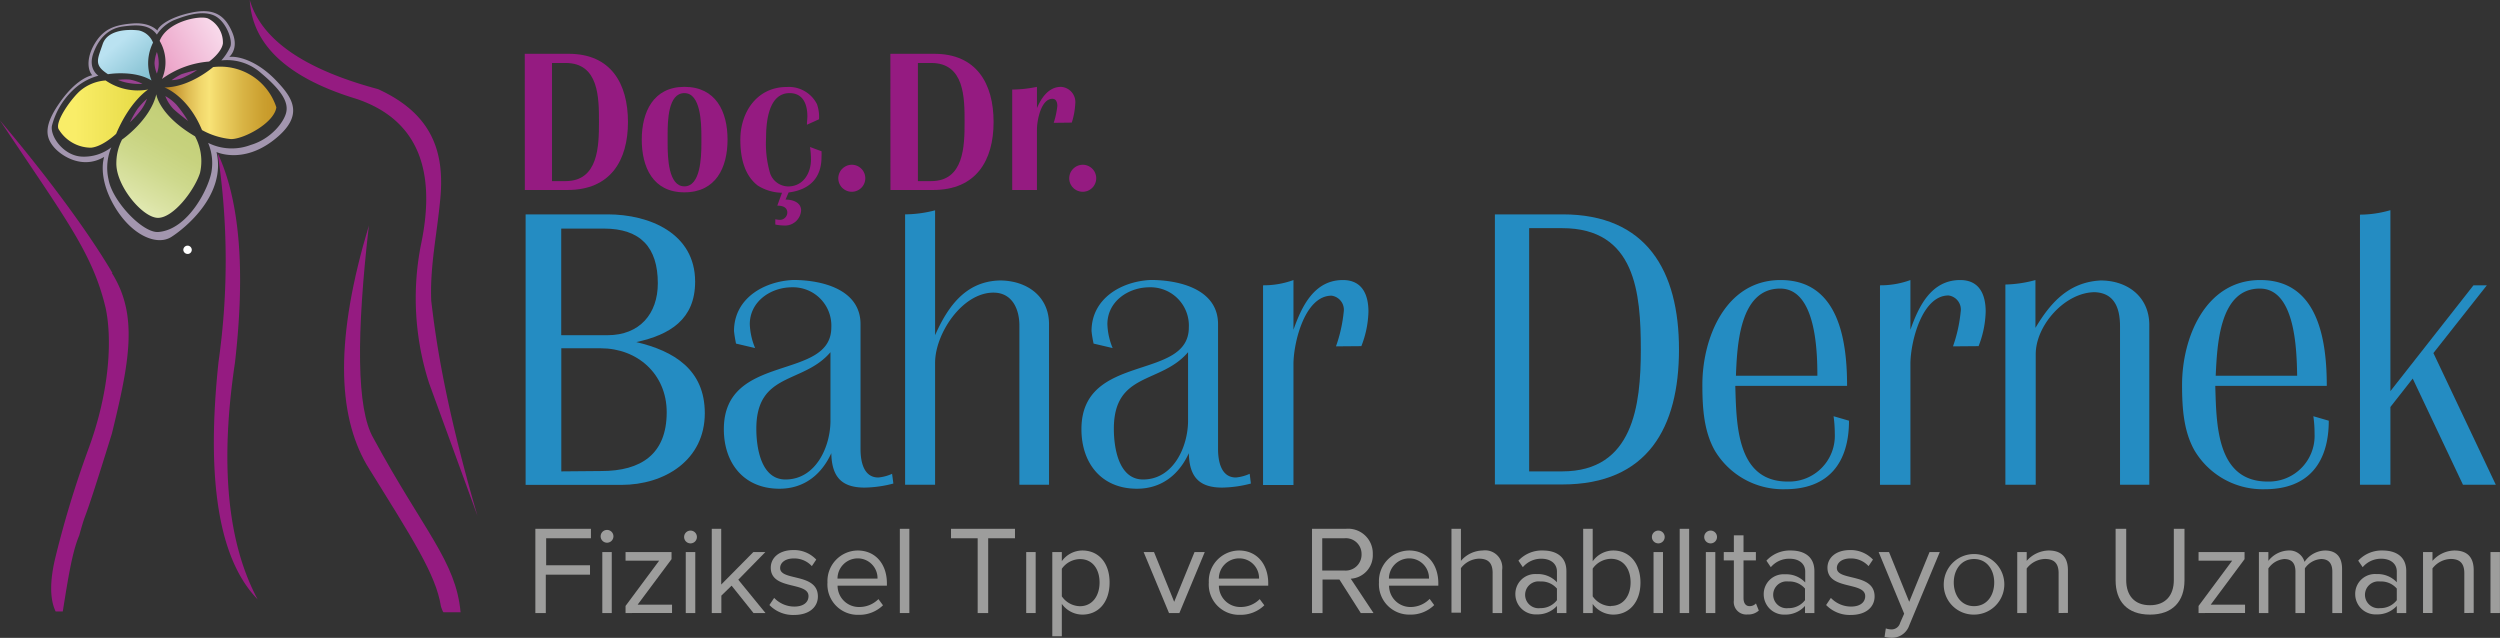 <svg id="Layer_1" data-name="Layer 1" xmlns="http://www.w3.org/2000/svg" xmlns:xlink="http://www.w3.org/1999/xlink" viewBox="0 0 351.73 89.74"><rect x="0" y="0" width="351.73" height="89.74" fill="#333333" stroke="none"/><defs><style>.cls-1,.cls-11{fill:#951b81;}.cls-1,.cls-2{fill-rule:evenodd;}.cls-2{fill:#fff;}.cls-3{fill:url(#linear-gradient);}.cls-4{fill:url(#linear-gradient-2);}.cls-5{fill:url(#linear-gradient-3);}.cls-6{fill:url(#linear-gradient-4);}.cls-7{fill:url(#_3);}.cls-8{fill:#9a4292;}.cls-9{fill:#a396af;}.cls-10{fill:#248cc2;}.cls-12{fill:#9d9d9c;}</style><linearGradient id="linear-gradient" x1="22.57" y1="32.24" x2="30.19" y2="19.04" gradientUnits="userSpaceOnUse"><stop offset="0" stop-color="#e1e9b2"/><stop offset="0.12" stop-color="#dbe3a5"/><stop offset="0.4" stop-color="#ced98d"/><stop offset="0.65" stop-color="#c7d27e"/><stop offset="0.87" stop-color="#c4d079"/><stop offset="0.99" stop-color="#bac674"/></linearGradient><linearGradient id="linear-gradient-2" x1="12.02" y1="19.33" x2="24.71" y2="19.33" gradientUnits="userSpaceOnUse"><stop offset="0.19" stop-color="#f9ed68"/><stop offset="1" stop-color="#e5d943"/></linearGradient><linearGradient id="linear-gradient-3" x1="19.35" y1="8.15" x2="24.93" y2="14.8" gradientUnits="userSpaceOnUse"><stop offset="0.19" stop-color="#bae2f1"/><stop offset="1" stop-color="#7fbdce"/></linearGradient><linearGradient id="linear-gradient-4" x1="25.53" y1="12.44" x2="34.62" y2="7.19" gradientUnits="userSpaceOnUse"><stop offset="0" stop-color="#da9dbf"/><stop offset="0.19" stop-color="#eda8cb"/><stop offset="1" stop-color="#f8daeb"/></linearGradient><linearGradient id="_3" x1="27.03" y1="17.73" x2="42.77" y2="17.73" gradientUnits="userSpaceOnUse"><stop offset="0" stop-color="#b57c18"/><stop offset="0.06" stop-color="#c18e29"/><stop offset="0.21" stop-color="#dfbc53"/><stop offset="0.33" stop-color="#f1d86d"/><stop offset="0.4" stop-color="#f8e377"/><stop offset="0.46" stop-color="#f1d86b"/><stop offset="0.69" stop-color="#d9b546"/><stop offset="0.88" stop-color="#cb9f2f"/><stop offset="1" stop-color="#c69727"/></linearGradient></defs><title>Untitled-2</title><path class="cls-1" d="M19.68,41.68c-2.34-4-7.26-11.3-15.82-21.46,9.19,13.8,13,18.6,14.85,26.33.9,4.1.72,11.45-2.45,20a143.27,143.27,0,0,0-4.57,15c-.84,3.39-.84,6,0,7.75h1C13.46,84.53,14,81,15,78.62c1.31-4.67,0,.53,4.6-14.34,2.5-10.19,3.73-16.68,0-22.6" transform="translate(-3.86 -3.27)"/><path class="cls-1" d="M36.92,54.28q2.23-19.51-2.44-29.47a101.2,101.2,0,0,1,.13,29.33Q31.93,79.2,40.11,87.6q-6.4-11.94-3.19-33.32" transform="translate(-3.86 -3.27)"/><path class="cls-1" d="M56.4,64.92C54,60.81,54,50.32,55.76,35,51,50.82,51.31,61.47,55.43,68.63,61.85,79,65.2,84.08,65.9,88.61c.1.25.26.82.39.8h2.37C68,82.21,63.49,78,56.4,64.92" transform="translate(-3.86 -3.27)"/><path class="cls-1" d="M57.05,15.81Q41.41,11.61,39,3.27q.52,9.52,15.07,13.93,12.48,4.25,9,20.57a39,39,0,0,0,1.16,19.41l6.81,18.68C66,58.61,65,49.35,64.53,45.59c-.19-4.94.81-9.28,1.29-14.5.59-6.55-1.23-11.84-8.77-15.28" transform="translate(-3.86 -3.27)"/><path class="cls-2" d="M30.22,37.83a.6.6,0,0,1,.62.55.58.58,0,0,1-.54.62.62.62,0,0,1-.65-.55.61.61,0,0,1,.57-.62" transform="translate(-3.86 -3.27)"/><path class="cls-3" d="M25.85,16.53s.34,2.92,5.45,5.92A7.37,7.37,0,0,1,32,27.6c-.8,2.48-3.75,6.32-5.91,6.32s-5.93-4.51-5.86-7.72a7.24,7.24,0,0,1,.8-3.29S25,20.16,25.85,16.53Z" transform="translate(-3.86 -3.27)"/><path class="cls-4" d="M24.71,15.86s-2.53,1.56-4.51,6.24c0,0-1.9,1.82-3.55,1.95a5.34,5.34,0,0,1-4.5-2.54c-.73-1,1.89-4.59,3.1-5.56a6.25,6.25,0,0,1,3.47-1.36A8,8,0,0,0,24.71,15.86Z" transform="translate(-3.86 -3.27)"/><path class="cls-5" d="M19.05,13.71s3.64-.63,6.13.88a6.45,6.45,0,0,1,.21-5.32,2.79,2.79,0,0,0-2-1.72C22,7.38,19,7.38,18.3,9.49S17,12.4,19.05,13.71Z" transform="translate(-3.86 -3.27)"/><path class="cls-6" d="M26.65,14.38a12.89,12.89,0,0,1,6.63-2.45S35,10.72,35.22,9.4a3.77,3.77,0,0,0-2.11-3.54c-1.19-.46-5.73.42-6.79,3.16A5.89,5.89,0,0,1,26.65,14.38Z" transform="translate(-3.86 -3.27)"/><path class="cls-7" d="M27,15.57s3.29,1.18,5.28,6a10.47,10.47,0,0,0,4.09,1.27c1.82,0,6.08-2.28,6.37-4.47a8.28,8.28,0,0,0-8.9-5.66S30.57,15.57,27,15.57Z" transform="translate(-3.86 -3.27)"/><path class="cls-8" d="M25.93,10.58a4.93,4.93,0,0,1,.26,1.57,4,4,0,0,1-.26,1.47,4.25,4.25,0,0,1-.33-1.47A5.2,5.2,0,0,1,25.93,10.58Z" transform="translate(-3.86 -3.27)"/><path class="cls-8" d="M28,14.55a4.45,4.45,0,0,0,1.94-.5,11.15,11.15,0,0,0,1.65-.93,19.21,19.21,0,0,0-2.2.59A9.39,9.39,0,0,0,28,14.55Z" transform="translate(-3.86 -3.27)"/><path class="cls-8" d="M27.12,16.79a5.44,5.44,0,0,0,1.14,1.81c.72.68,2.06,1.69,2.06,1.69A17.69,17.69,0,0,0,28.68,18,6.3,6.3,0,0,0,27.12,16.79Z" transform="translate(-3.86 -3.27)"/><path class="cls-8" d="M22.14,20.47a13.57,13.57,0,0,0,1.52-1.66,6.07,6.07,0,0,0,.88-1.64A11.39,11.39,0,0,0,23.2,18.6,17.36,17.36,0,0,0,22.14,20.47Z" transform="translate(-3.86 -3.27)"/><path class="cls-8" d="M20.45,14.51a6.79,6.79,0,0,0,1.69.47,7.47,7.47,0,0,0,1.77.08,7.22,7.22,0,0,0-1.77-.59A8,8,0,0,0,20.45,14.51Z" transform="translate(-3.86 -3.27)"/><path class="cls-9" d="M42.7,14.59c-2.33-2.44-4.91-3.46-6.59-3.32,0,0,1.43-1.11.42-3.47S34,4.42,31,5s-4.78,1.81-5,2.57c0,0-1-1.19-3.46-1s-4,.71-5.24,2.65-1.21,3.8-.46,4.64c0,0-2,.26-4.43,3.64s-2.15,5-1.05,6.37,4.14,3.29,7.16,1.47c0,0-1,2.74,1.4,6.88s6,5.7,8.06,4.38,7.73-6,6.34-11.94c0,0,3.7,1.74,8.1-1.72S45,17,42.7,14.59Zm-3.56,9.07a7.47,7.47,0,0,1-6-.29,7.3,7.3,0,0,1,.5,3.89c-.29,2.27-3.23,8.32-7.51,8.65-2.22.16-6.49-4.39-7-7.39A7.43,7.43,0,0,1,19.52,24a6.28,6.28,0,0,1-4.21,1.3c-2.5-.16-4.39-2.79-4.15-4.31A10.5,10.5,0,0,1,14,16.07a8.23,8.23,0,0,1,3.71-2.15S16.19,13,17,10.75,19.27,7.25,21.12,7s3.72-.38,4.81,1.14A5.52,5.52,0,0,1,28.3,6.12c1.44-.56,3.77-1.43,5.57-.72s2.83,3.67,2.36,4.51A7.28,7.28,0,0,1,35,11.77a7.21,7.21,0,0,1,5.61,1.8c2.83,2.38,3.8,4,3.54,5.41S42,22.82,39.14,23.66Z" transform="translate(-3.86 -3.27)"/><path class="cls-10" d="M77.81,33.43H89.34c5.93,0,12.32,2.68,12.32,9.47,0,5.3-3.54,7.47-8.28,8.5,5.31,1.25,9.64,3.88,9.64,10,0,6.61-5.64,10.09-11.75,10.09H77.81Zm11.53,17c4.5,0,7.07-3,7.07-7.3,0-5.07-2.45-7.7-7.59-7.7h-6v15Zm-.86,19.11c5.53,0,9.18-2.34,9.18-8.27,0-5.36-4.1-9-9.29-9H82.83V69.59Z" transform="translate(-3.86 -3.27)"/><path class="cls-10" d="M125.5,71.87c-3.26,0-4.62-1.54-4.68-4.84-1.37,3-3.82,5-7.3,5-5,0-7.82-3.59-7.82-8.38,0-10.84,15.12-6.73,15.12-14.32a5.39,5.39,0,0,0-5.53-5.64c-3,0-5.94,2-5.94,5.19a9.56,9.56,0,0,0,.75,3.36l-2.69-.63c-.11-.57-.22-1.14-.28-1.76,0-4.57,4.16-7,8.33-7.19,3.93,0,9.47,1.26,9.47,6.22V66.45c0,1.66.39,4,2.5,4a6,6,0,0,0,1.94-.52l.18,1.37A16.69,16.69,0,0,1,125.5,71.87ZM110.27,63.6c0,2.57.62,7.13,4.1,7.13,4.28,0,6.33-4.62,6.33-8.27V52.82C116.88,57.33,110.27,55.56,110.27,63.6Z" transform="translate(-3.86 -3.27)"/><path class="cls-10" d="M131.2,33.43a17.25,17.25,0,0,0,4.22-.57V50.43c1.77-4,4.28-7.59,9.12-7.7,3.71,0,6.91,2.16,6.91,6.16V71.47h-4.17V49.06c0-2.28-1-4.62-3.65-4.62-4.39,0-8.21,5.76-8.21,9.87V71.47H131.2Z" transform="translate(-3.86 -3.27)"/><path class="cls-10" d="M175.8,71.87c-3.25,0-4.62-1.54-4.68-4.84-1.37,3-3.82,5-7.3,5-5,0-7.81-3.59-7.81-8.38,0-10.84,15.11-6.73,15.11-14.32a5.39,5.39,0,0,0-5.53-5.64c-3,0-5.93,2-5.93,5.19a9.55,9.55,0,0,0,.74,3.36l-2.68-.63a15.76,15.76,0,0,1-.29-1.76c0-4.57,4.17-7,8.33-7.19,3.94,0,9.47,1.26,9.47,6.22V66.45c0,1.66.4,4,2.51,4a6.09,6.09,0,0,0,1.94-.52l.17,1.37A16.62,16.62,0,0,1,175.8,71.87ZM160.57,63.6c0,2.57.63,7.13,4.11,7.13,4.27,0,6.33-4.62,6.33-8.27V52.82C167.19,57.33,160.57,55.56,160.57,63.6Z" transform="translate(-3.86 -3.27)"/><path class="cls-10" d="M191.82,52a20.49,20.49,0,0,0,1.09-4.85,2,2,0,0,0-1.71-2.28c-3.77,0-5.36,6.61-5.36,9.64v17h-4.28V43.41a12.16,12.16,0,0,0,4.28-.74v7c1.14-3.25,2.9-7,6.95-7,2.8,0,3.6,2.17,3.6,4.45a14.16,14.16,0,0,1-1,4.85Z" transform="translate(-3.86 -3.27)"/><path class="cls-10" d="M214.18,33.43h9.53c11.8,0,16.37,7.93,16.37,19,0,11-4.4,19-16.43,19h-9.47Zm9.47,36.16c10,0,11.06-9.3,11.06-17.11,0-8-.74-17.11-11.06-17.11H219V69.59Z" transform="translate(-3.86 -3.27)"/><path class="cls-10" d="M264,62.46c0,5.82-2.79,9.64-9,9.64a11.17,11.17,0,0,1-9.87-5.42c-1.59-2.79-1.76-6.21-1.76-9.29,0-6.56,3.25-14.72,11-14.72,8.22,0,9.36,8.56,9.36,14.89H248c.17,5.24.12,13.46,7.36,13.46A6.44,6.44,0,0,0,262,64.29a18.49,18.49,0,0,0-.17-2.46Zm-4.45-6.33c0-3.53-.22-12.26-5.24-12.26-5.76,0-6.05,8.15-6.22,12.26Z" transform="translate(-3.86 -3.27)"/><path class="cls-10" d="M278.63,52a20.47,20.47,0,0,0,1.08-4.85A2,2,0,0,0,278,44.84c-3.76,0-5.36,6.61-5.36,9.64v17h-4.28V43.41a12.12,12.12,0,0,0,4.28-.74v7c1.14-3.25,2.91-7,7-7,2.8,0,3.59,2.17,3.59,4.45a14.16,14.16,0,0,1-1,4.85Z" transform="translate(-3.86 -3.27)"/><path class="cls-10" d="M302.13,71.47V49.17c0-2.39-.69-4.67-3.54-4.79-4.16,0-8.32,4.62-8.32,8.73V71.47H286V43.3a17.29,17.29,0,0,0,4.23-.63V49.4c2.11-3.53,4.67-6.44,9.18-6.67,3.76,0,6.84,2.28,6.84,6.27V71.47Z" transform="translate(-3.86 -3.27)"/><path class="cls-10" d="M331.5,62.46c0,5.82-2.79,9.64-9,9.64a11.16,11.16,0,0,1-9.87-5.42c-1.6-2.79-1.77-6.21-1.77-9.29,0-6.56,3.25-14.72,11-14.72,8.21,0,9.36,8.56,9.36,14.89H315.53c.17,5.24.11,13.46,7.36,13.46a6.43,6.43,0,0,0,6.61-6.73,17,17,0,0,0-.17-2.46Zm-4.45-6.33c-.06-3.53-.23-12.26-5.25-12.26-5.76,0-6,8.15-6.21,12.26Z" transform="translate(-3.86 -3.27)"/><path class="cls-10" d="M346.22,52.94,355,71.47h-4.62l-7.07-14.94-3.14,4V71.47h-4.28v-38a15.55,15.55,0,0,0,4.28-.63V58.3l11.69-14.89h1.88Z" transform="translate(-3.86 -3.27)"/><path class="cls-11" d="M77.69,10.84h6.19c5.92,0,8.33,4.17,8.33,9.6S89.74,30,83.7,30h-6Zm5.75,17.91c4.6,0,4.69-4.92,4.69-8.31s0-8.31-4.69-8.31H81.52V28.75Z" transform="translate(-3.86 -3.27)"/><path class="cls-11" d="M100.15,15.49c4.43,0,6.07,3.48,6.07,7.42s-1.64,7.42-6.07,7.42-6-3.54-6-7.42S95.78,15.49,100.15,15.49Zm-2.36,8c0,2,.12,6,2.36,6s2.39-4,2.39-6v-1c0-1.9-.09-6.12-2.39-6.12s-2.36,3.88-2.36,5.89v1.27Z" transform="translate(-3.86 -3.27)"/><path class="cls-11" d="M119.44,24.55a7.13,7.13,0,0,1,0,.8c0,3-1.72,4.63-4.63,5l-.43,1c1,0,2.19.38,2.19,1.53A2.27,2.27,0,0,1,114.44,35a6.76,6.76,0,0,1-1.5-.14v-.75a2.61,2.61,0,0,0,.69.09,1.05,1.05,0,0,0,1-1c0-.8-.72-1-1.41-1l.66-1.81a6.63,6.63,0,0,1-3.39-1c-2-1.52-2.47-4.14-2.47-6.47,0-3.88,2.35-7.41,6.52-7.41a4.43,4.43,0,0,1,4.26,2.41,5.34,5.34,0,0,1,.29,2.13l-1.7.77c0-.4.06-.8.06-1.2,0-1.64-.58-3.25-2.5-3.25-3,0-3.31,4.17-3.31,6.29a14.84,14.84,0,0,0,.57,5,2.73,2.73,0,0,0,2.53,1.84c2.13,0,3.22-1.87,3.22-3.8a11.37,11.37,0,0,0-.14-1.75Z" transform="translate(-3.86 -3.27)"/><path class="cls-11" d="M123.7,26.45a1.9,1.9,0,1,1-1.9,1.89A1.92,1.92,0,0,1,123.7,26.45Z" transform="translate(-3.86 -3.27)"/><path class="cls-11" d="M129.13,10.84h6.18c5.93,0,8.34,4.17,8.34,9.6S141.18,30,135.14,30h-6Zm5.75,17.91c4.6,0,4.69-4.92,4.69-8.31s0-8.31-4.69-8.31H133V28.75Z" transform="translate(-3.86 -3.27)"/><path class="cls-11" d="M152.11,20.55a11.48,11.48,0,0,0,.51-2.38c0-.43-.14-1-.69-1-1.61,0-2.18,3.05-2.18,4.34V30h-3.48V15.87a17.66,17.66,0,0,0,3.48-.38v3c.6-1.44,1.64-3,3.39-3a2.15,2.15,0,0,1,2,2.39,10.42,10.42,0,0,1-.49,2.64Z" transform="translate(-3.86 -3.27)"/><path class="cls-11" d="M156.19,26.45a1.9,1.9,0,1,1-1.9,1.89A1.92,1.92,0,0,1,156.19,26.45Z" transform="translate(-3.86 -3.27)"/><path class="cls-12" d="M79.18,89.52V77.67H87V79h-6.3V82.8h6.17v1.32H80.65v5.4Z" transform="translate(-3.86 -3.27)"/><path class="cls-12" d="M88.37,78.82a.9.9,0,1,1,1.79,0,.9.9,0,0,1-1.79,0Zm.23,10.7V80.94h1.33v8.58Z" transform="translate(-3.86 -3.27)"/><path class="cls-12" d="M91.87,89.52v-1l4.73-6.37H91.87V80.94h6.47v1l-4.77,6.4h4.84v1.17Z" transform="translate(-3.86 -3.27)"/><path class="cls-12" d="M100.11,78.82a.9.9,0,0,1,.91-.9.9.9,0,1,1-.91.9Zm.23,10.7V80.94h1.34v8.58Z" transform="translate(-3.86 -3.27)"/><path class="cls-12" d="M109.87,89.52l-3.08-3.85-1.44,1.4v2.45H104V77.67h1.33v7.84l4.52-4.57h1.69l-3.81,3.89,3.83,4.69Z" transform="translate(-3.86 -3.27)"/><path class="cls-12" d="M112.11,88.39l.67-1a3.93,3.93,0,0,0,2.83,1.22c1.31,0,2-.62,2-1.47,0-2.08-5.31-.8-5.31-4,0-1.36,1.14-2.48,3.18-2.48A4.28,4.28,0,0,1,118.7,82l-.62.92a3.33,3.33,0,0,0-2.56-1.08c-1.17,0-1.9.59-1.9,1.35,0,1.87,5.31.64,5.31,4,0,1.44-1.15,2.6-3.36,2.6A4.62,4.62,0,0,1,112.11,88.39Z" transform="translate(-3.86 -3.27)"/><path class="cls-12" d="M120.28,85.22a4.3,4.3,0,0,1,4.23-4.5c2.6,0,4.13,2,4.13,4.61v.34H121.7a3,3,0,0,0,3.08,3,3.78,3.78,0,0,0,2.67-1.11l.64.87a4.74,4.74,0,0,1-3.42,1.34A4.26,4.26,0,0,1,120.28,85.22Zm4.21-3.39a2.85,2.85,0,0,0-2.8,2.84h5.63A2.78,2.78,0,0,0,124.49,81.83Z" transform="translate(-3.86 -3.27)"/><path class="cls-12" d="M130.46,89.52V77.67h1.34V89.52Z" transform="translate(-3.86 -3.27)"/><path class="cls-12" d="M141.41,89.52V79h-3.75V77.67h9V79h-3.77V89.52Z" transform="translate(-3.86 -3.27)"/><path class="cls-12" d="M148.24,89.52V80.94h1.33v8.58Z" transform="translate(-3.86 -3.27)"/><path class="cls-12" d="M153.25,88.23v4.56h-1.34V80.94h1.34v1.28a3.59,3.59,0,0,1,2.89-1.5c2.26,0,3.83,1.71,3.83,4.5s-1.57,4.52-3.83,4.52A3.58,3.58,0,0,1,153.25,88.23Zm5.31-3c0-1.9-1-3.3-2.75-3.3a3.18,3.18,0,0,0-2.56,1.36v3.88a3.18,3.18,0,0,0,2.56,1.39C157.53,88.55,158.56,87.12,158.56,85.22Z" transform="translate(-3.86 -3.27)"/><path class="cls-12" d="M168.33,89.52l-3.57-8.58h1.46l2.84,7,2.86-7h1.44l-3.57,8.58Z" transform="translate(-3.86 -3.27)"/><path class="cls-12" d="M173.93,85.22a4.3,4.3,0,0,1,4.23-4.5c2.6,0,4.13,2,4.13,4.61v.34h-6.94a3,3,0,0,0,3.08,3,3.74,3.74,0,0,0,2.66-1.11l.65.87a4.74,4.74,0,0,1-3.42,1.34A4.26,4.26,0,0,1,173.93,85.22Zm4.21-3.39a2.85,2.85,0,0,0-2.8,2.84H181A2.78,2.78,0,0,0,178.14,81.83Z" transform="translate(-3.86 -3.27)"/><path class="cls-12" d="M195.31,89.52l-3-4.71h-2.38v4.71h-1.48V77.67h4.76A3.47,3.47,0,0,1,197,81.24a3.3,3.3,0,0,1-3.1,3.45l3.2,4.83Zm.11-8.28A2.21,2.21,0,0,0,193,79h-3.11v4.54H193A2.24,2.24,0,0,0,195.42,81.24Z" transform="translate(-3.86 -3.27)"/><path class="cls-12" d="M197.87,85.22a4.3,4.3,0,0,1,4.23-4.5c2.6,0,4.12,2,4.12,4.61v.34h-6.93a3,3,0,0,0,3.08,3A3.74,3.74,0,0,0,205,87.53l.64.87a4.7,4.7,0,0,1-3.41,1.34A4.26,4.26,0,0,1,197.87,85.22Zm4.21-3.39a2.86,2.86,0,0,0-2.81,2.84h5.64A2.78,2.78,0,0,0,202.08,81.83Z" transform="translate(-3.86 -3.27)"/><path class="cls-12" d="M213.86,89.52V83.87c0-1.53-.76-2-1.93-2a3.33,3.33,0,0,0-2.53,1.33v6.27h-1.33V77.67h1.33v4.51a4.13,4.13,0,0,1,3.06-1.46,2.42,2.42,0,0,1,2.74,2.74v6.06Z" transform="translate(-3.86 -3.27)"/><path class="cls-12" d="M222.91,89.52v-1a3.69,3.69,0,0,1-2.85,1.19,2.85,2.85,0,0,1-3-2.85,2.79,2.79,0,0,1,3-2.82,3.64,3.64,0,0,1,2.85,1.15V83.68c0-1.14-.93-1.8-2.17-1.8a3.36,3.36,0,0,0-2.63,1.19l-.62-.92a4.48,4.48,0,0,1,3.43-1.43c1.83,0,3.32.82,3.32,2.9v5.9Zm0-1.81V86.08a2.89,2.89,0,0,0-2.35-1,1.89,1.89,0,1,0,0,3.75A2.88,2.88,0,0,0,222.91,87.71Z" transform="translate(-3.86 -3.27)"/><path class="cls-12" d="M226.6,89.52V77.67h1.34v4.57a3.57,3.57,0,0,1,2.89-1.52c2.26,0,3.83,1.77,3.83,4.52s-1.59,4.5-3.83,4.5a3.59,3.59,0,0,1-2.89-1.5v1.28Zm3.91-1c1.73,0,2.76-1.41,2.76-3.31s-1-3.32-2.76-3.32a3.2,3.2,0,0,0-2.57,1.38v3.9A3.18,3.18,0,0,0,230.51,88.55Z" transform="translate(-3.86 -3.27)"/><path class="cls-12" d="M236.27,78.82a.9.9,0,0,1,.91-.9.9.9,0,1,1-.91.9Zm.23,10.7V80.94h1.33v8.58Z" transform="translate(-3.86 -3.27)"/><path class="cls-12" d="M240.18,89.52V77.67h1.33V89.52Z" transform="translate(-3.86 -3.27)"/><path class="cls-12" d="M243.63,78.82a.9.9,0,0,1,.9-.9.9.9,0,1,1-.9.9Zm.23,10.7V80.94h1.33v8.58Z" transform="translate(-3.86 -3.27)"/><path class="cls-12" d="M247.8,87.73V82.11h-1.42V80.94h1.42V78.59h1.36v2.35h1.74v1.17h-1.74v5.33c0,.64.28,1.11.85,1.11a1.22,1.22,0,0,0,.9-.38l.4,1a2.18,2.18,0,0,1-1.59.55A1.76,1.76,0,0,1,247.8,87.73Z" transform="translate(-3.86 -3.27)"/><path class="cls-12" d="M257.81,89.52v-1A3.69,3.69,0,0,1,255,89.74a2.86,2.86,0,0,1-3-2.85,2.79,2.79,0,0,1,3-2.82,3.63,3.63,0,0,1,2.84,1.15V83.68c0-1.14-.92-1.8-2.17-1.8A3.36,3.36,0,0,0,253,83.07l-.62-.92a4.48,4.48,0,0,1,3.43-1.43c1.83,0,3.32.82,3.32,2.9v5.9Zm0-1.81V86.08a2.89,2.89,0,0,0-2.35-1,1.89,1.89,0,1,0,0,3.75A2.88,2.88,0,0,0,257.81,87.71Z" transform="translate(-3.86 -3.27)"/><path class="cls-12" d="M260.78,88.39l.67-1a3.93,3.93,0,0,0,2.83,1.22c1.31,0,2-.62,2-1.47,0-2.08-5.31-.8-5.31-4,0-1.36,1.14-2.48,3.18-2.48A4.29,4.29,0,0,1,267.37,82l-.62.92a3.33,3.33,0,0,0-2.56-1.08c-1.17,0-1.9.59-1.9,1.35,0,1.87,5.31.64,5.31,4,0,1.44-1.15,2.6-3.36,2.6A4.62,4.62,0,0,1,260.78,88.39Z" transform="translate(-3.86 -3.27)"/><path class="cls-12" d="M269.18,91.68a2.3,2.3,0,0,0,.73.14,1.24,1.24,0,0,0,1.28-.91l.57-1.3-3.59-8.67h1.46l2.84,7,2.86-7h1.44l-4.3,10.33A2.56,2.56,0,0,1,270,93a4,4,0,0,1-1-.13Z" transform="translate(-3.86 -3.27)"/><path class="cls-12" d="M277.34,85.22a4.26,4.26,0,1,1,4.25,4.52A4.21,4.21,0,0,1,277.34,85.22Zm7.09,0c0-1.74-1-3.3-2.84-3.3s-2.85,1.56-2.85,3.3,1,3.33,2.85,3.33S284.43,87,284.43,85.22Z" transform="translate(-3.86 -3.27)"/><path class="cls-12" d="M293.49,89.52V83.91c0-1.53-.78-2-1.93-2A3.37,3.37,0,0,0,289,83.25v6.27h-1.33V80.94H289v1.24a4.22,4.22,0,0,1,3.08-1.46c1.78,0,2.72.91,2.72,2.78v6Z" transform="translate(-3.86 -3.27)"/><path class="cls-12" d="M301.51,84.92V77.67H303v7.21c0,2.17,1.16,3.54,3.34,3.54s3.36-1.37,3.36-3.54V77.67h1.5V84.9c0,2.95-1.64,4.84-4.86,4.84S301.51,87.84,301.51,84.92Z" transform="translate(-3.86 -3.27)"/><path class="cls-12" d="M313.18,89.52v-1l4.73-6.37h-4.73V80.94h6.47v1l-4.76,6.4h4.83v1.17Z" transform="translate(-3.86 -3.27)"/><path class="cls-12" d="M332,89.52V83.69c0-1.08-.46-1.77-1.58-1.77a3,3,0,0,0-2.28,1.31v6.29h-1.33V83.69c0-1.08-.44-1.77-1.58-1.77A3,3,0,0,0,323,83.25v6.27h-1.33V80.94H323v1.24a3.75,3.75,0,0,1,2.79-1.46,2.21,2.21,0,0,1,2.3,1.6,3.61,3.61,0,0,1,2.87-1.6c1.57,0,2.41.88,2.41,2.6v6.2Z" transform="translate(-3.86 -3.27)"/><path class="cls-12" d="M341.07,89.52v-1a3.71,3.71,0,0,1-2.85,1.19,2.85,2.85,0,0,1-3-2.85,2.78,2.78,0,0,1,3-2.82,3.67,3.67,0,0,1,2.85,1.15V83.68c0-1.14-.93-1.8-2.17-1.8a3.36,3.36,0,0,0-2.63,1.19l-.63-.92a4.51,4.51,0,0,1,3.43-1.43c1.84,0,3.33.82,3.33,2.9v5.9Zm0-1.81V86.08a2.9,2.9,0,0,0-2.35-1,1.89,1.89,0,1,0,0,3.75A2.89,2.89,0,0,0,341.07,87.71Z" transform="translate(-3.86 -3.27)"/><path class="cls-12" d="M350.57,89.52V83.91c0-1.53-.78-2-1.93-2a3.37,3.37,0,0,0-2.55,1.33v6.27h-1.33V80.94h1.33v1.24a4.22,4.22,0,0,1,3.08-1.46c1.78,0,2.72.91,2.72,2.78v6Z" transform="translate(-3.86 -3.27)"/><path class="cls-12" d="M354.25,89.52V80.94h1.33v8.58Z" transform="translate(-3.86 -3.27)"/></svg>